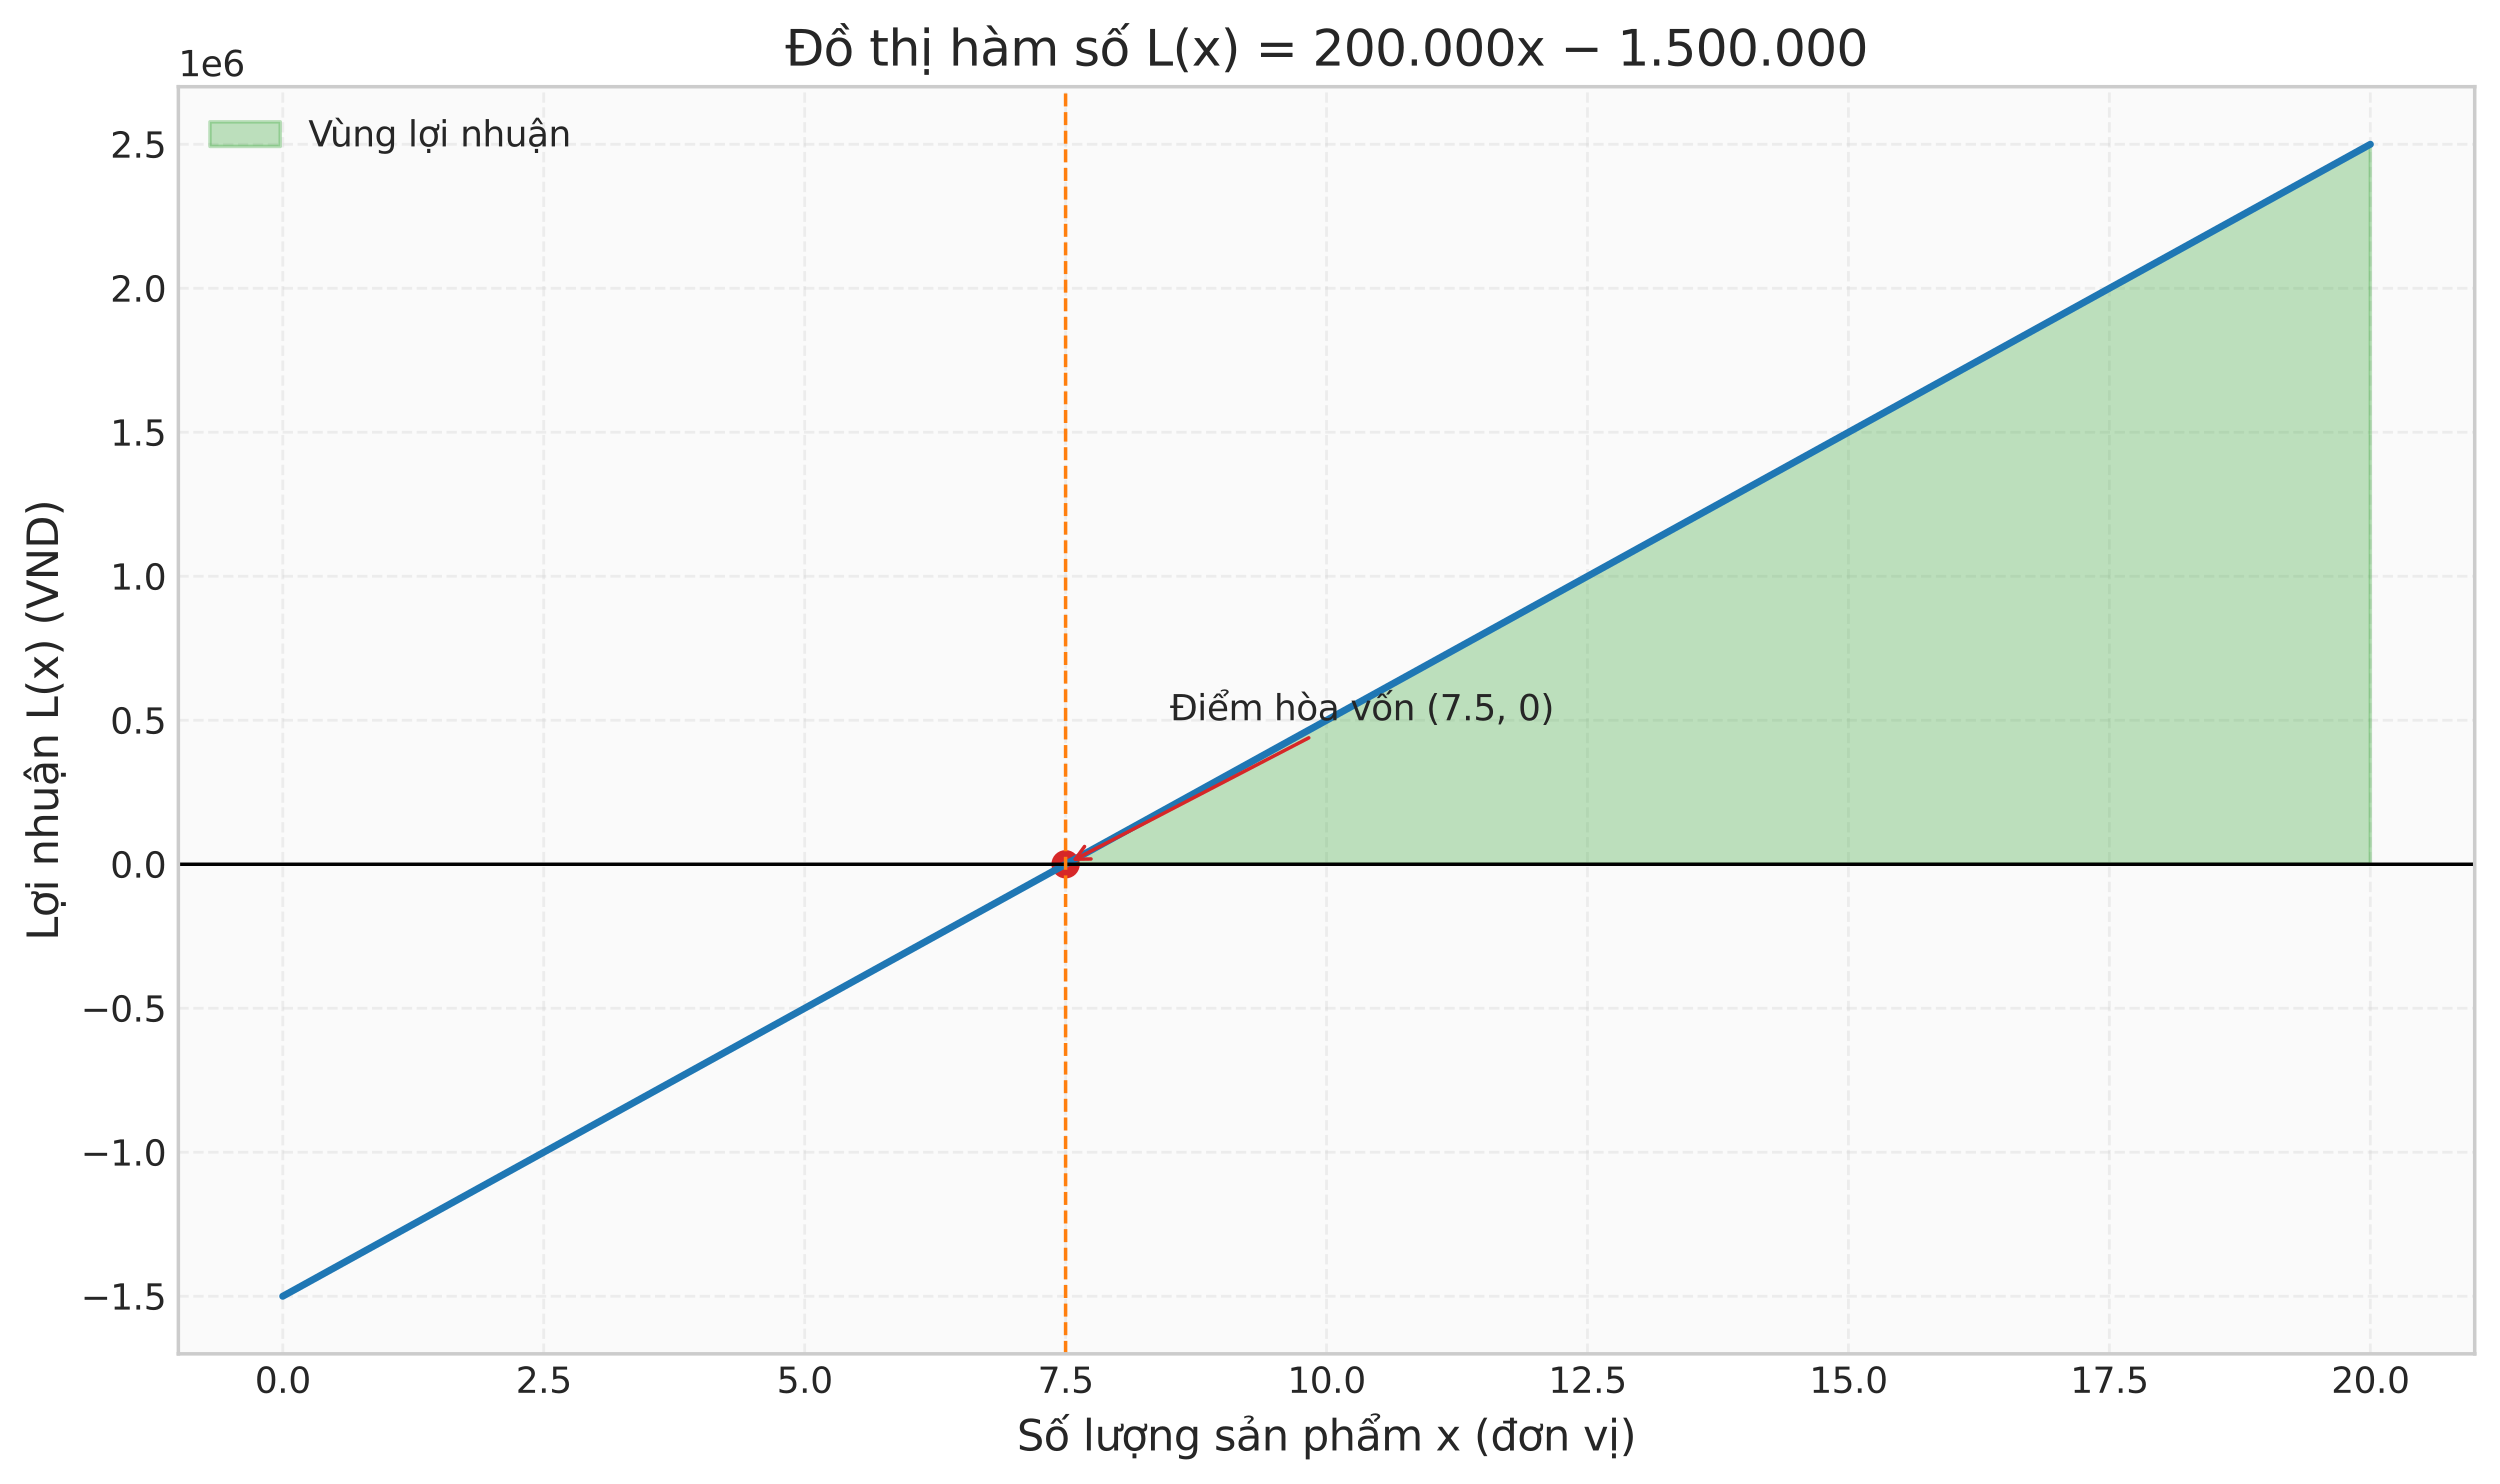 <?xml version="1.0" encoding="utf-8" standalone="no"?>
<!DOCTYPE svg PUBLIC "-//W3C//DTD SVG 1.1//EN"
  "http://www.w3.org/Graphics/SVG/1.1/DTD/svg11.dtd">
<svg xmlns:xlink="http://www.w3.org/1999/xlink" width="711.708pt" height="422.609pt" viewBox="0 0 711.708 422.609" xmlns="http://www.w3.org/2000/svg" version="1.1">
 <defs>
  <style type="text/css">*{stroke-linejoin: round; stroke-linecap: butt}</style>
 </defs>
 <g id="figure_1">
  <g id="patch_1">
   <path d="M 0 422.609 
L 711.708 422.609 
L 711.708 0 
L 0 0 
z
" style="fill: #ffffff"/>
  </g>
  <g id="axes_1">
   <g id="patch_2">
    <path d="M 50.778 385.416 
L 704.508 385.416 
L 704.508 24.684 
L 50.778 24.684 
z
" style="fill: #fafafa"/>
   </g>
   <g id="matplotlib.axis_1">
    <g id="xtick_1">
     <g id="line2d_1">
      <path d="M 80.493 385.416 
L 80.493 24.684 
" clip-path="url(#p00ccc8ee95)" style="fill: none; stroke-dasharray: 2.96,1.28; stroke-dashoffset: 0; stroke: #cccccc; stroke-opacity: 0.3; stroke-width: 0.8"/>
     </g>
     <g id="line2d_2"/>
     <g id="text_1">
      <!-- 0.0 -->
      <g style="fill: #262626" transform="translate(72.542 396.514) scale(0.1 -0.1)">
       <defs>
        <path id="DejaVuSans-30" d="M 2034 4250 
Q 1547 4250 1301 3770 
Q 1056 3291 1056 2328 
Q 1056 1369 1301 889 
Q 1547 409 2034 409 
Q 2525 409 2770 889 
Q 3016 1369 3016 2328 
Q 3016 3291 2770 3770 
Q 2525 4250 2034 4250 
z
M 2034 4750 
Q 2819 4750 3233 4129 
Q 3647 3509 3647 2328 
Q 3647 1150 3233 529 
Q 2819 -91 2034 -91 
Q 1250 -91 836 529 
Q 422 1150 422 2328 
Q 422 3509 836 4129 
Q 1250 4750 2034 4750 
z
" transform="scale(0.016)"/>
        <path id="DejaVuSans-2e" d="M 684 794 
L 1344 794 
L 1344 0 
L 684 0 
L 684 794 
z
" transform="scale(0.016)"/>
       </defs>
       <use xlink:href="#DejaVuSans-30"/>
       <use xlink:href="#DejaVuSans-2e" transform="translate(63.623 0)"/>
       <use xlink:href="#DejaVuSans-30" transform="translate(95.41 0)"/>
      </g>
     </g>
    </g>
    <g id="xtick_2">
     <g id="line2d_3">
      <path d="M 154.781 385.416 
L 154.781 24.684 
" clip-path="url(#p00ccc8ee95)" style="fill: none; stroke-dasharray: 2.96,1.28; stroke-dashoffset: 0; stroke: #cccccc; stroke-opacity: 0.3; stroke-width: 0.8"/>
     </g>
     <g id="line2d_4"/>
     <g id="text_2">
      <!-- 2.5 -->
      <g style="fill: #262626" transform="translate(146.829 396.514) scale(0.1 -0.1)">
       <defs>
        <path id="DejaVuSans-32" d="M 1228 531 
L 3431 531 
L 3431 0 
L 469 0 
L 469 531 
Q 828 903 1448 1529 
Q 2069 2156 2228 2338 
Q 2531 2678 2651 2914 
Q 2772 3150 2772 3378 
Q 2772 3750 2511 3984 
Q 2250 4219 1831 4219 
Q 1534 4219 1204 4116 
Q 875 4013 500 3803 
L 500 4441 
Q 881 4594 1212 4672 
Q 1544 4750 1819 4750 
Q 2544 4750 2975 4387 
Q 3406 4025 3406 3419 
Q 3406 3131 3298 2873 
Q 3191 2616 2906 2266 
Q 2828 2175 2409 1742 
Q 1991 1309 1228 531 
z
" transform="scale(0.016)"/>
        <path id="DejaVuSans-35" d="M 691 4666 
L 3169 4666 
L 3169 4134 
L 1269 4134 
L 1269 2991 
Q 1406 3038 1543 3061 
Q 1681 3084 1819 3084 
Q 2600 3084 3056 2656 
Q 3513 2228 3513 1497 
Q 3513 744 3044 326 
Q 2575 -91 1722 -91 
Q 1428 -91 1123 -41 
Q 819 9 494 109 
L 494 744 
Q 775 591 1075 516 
Q 1375 441 1709 441 
Q 2250 441 2565 725 
Q 2881 1009 2881 1497 
Q 2881 1984 2565 2268 
Q 2250 2553 1709 2553 
Q 1456 2553 1204 2497 
Q 953 2441 691 2322 
L 691 4666 
z
" transform="scale(0.016)"/>
       </defs>
       <use xlink:href="#DejaVuSans-32"/>
       <use xlink:href="#DejaVuSans-2e" transform="translate(63.623 0)"/>
       <use xlink:href="#DejaVuSans-35" transform="translate(95.41 0)"/>
      </g>
     </g>
    </g>
    <g id="xtick_3">
     <g id="line2d_5">
      <path d="M 229.068 385.416 
L 229.068 24.684 
" clip-path="url(#p00ccc8ee95)" style="fill: none; stroke-dasharray: 2.96,1.28; stroke-dashoffset: 0; stroke: #cccccc; stroke-opacity: 0.3; stroke-width: 0.8"/>
     </g>
     <g id="line2d_6"/>
     <g id="text_3">
      <!-- 5.0 -->
      <g style="fill: #262626" transform="translate(221.117 396.514) scale(0.1 -0.1)">
       <use xlink:href="#DejaVuSans-35"/>
       <use xlink:href="#DejaVuSans-2e" transform="translate(63.623 0)"/>
       <use xlink:href="#DejaVuSans-30" transform="translate(95.41 0)"/>
      </g>
     </g>
    </g>
    <g id="xtick_4">
     <g id="line2d_7">
      <path d="M 303.356 385.416 
L 303.356 24.684 
" clip-path="url(#p00ccc8ee95)" style="fill: none; stroke-dasharray: 2.96,1.28; stroke-dashoffset: 0; stroke: #cccccc; stroke-opacity: 0.3; stroke-width: 0.8"/>
     </g>
     <g id="line2d_8"/>
     <g id="text_4">
      <!-- 7.5 -->
      <g style="fill: #262626" transform="translate(295.404 396.514) scale(0.1 -0.1)">
       <defs>
        <path id="DejaVuSans-37" d="M 525 4666 
L 3525 4666 
L 3525 4397 
L 1831 0 
L 1172 0 
L 2766 4134 
L 525 4134 
L 525 4666 
z
" transform="scale(0.016)"/>
       </defs>
       <use xlink:href="#DejaVuSans-37"/>
       <use xlink:href="#DejaVuSans-2e" transform="translate(63.623 0)"/>
       <use xlink:href="#DejaVuSans-35" transform="translate(95.41 0)"/>
      </g>
     </g>
    </g>
    <g id="xtick_5">
     <g id="line2d_9">
      <path d="M 377.643 385.416 
L 377.643 24.684 
" clip-path="url(#p00ccc8ee95)" style="fill: none; stroke-dasharray: 2.96,1.28; stroke-dashoffset: 0; stroke: #cccccc; stroke-opacity: 0.3; stroke-width: 0.8"/>
     </g>
     <g id="line2d_10"/>
     <g id="text_5">
      <!-- 10.0 -->
      <g style="fill: #262626" transform="translate(366.511 396.514) scale(0.1 -0.1)">
       <defs>
        <path id="DejaVuSans-31" d="M 794 531 
L 1825 531 
L 1825 4091 
L 703 3866 
L 703 4441 
L 1819 4666 
L 2450 4666 
L 2450 531 
L 3481 531 
L 3481 0 
L 794 0 
L 794 531 
z
" transform="scale(0.016)"/>
       </defs>
       <use xlink:href="#DejaVuSans-31"/>
       <use xlink:href="#DejaVuSans-30" transform="translate(63.623 0)"/>
       <use xlink:href="#DejaVuSans-2e" transform="translate(127.246 0)"/>
       <use xlink:href="#DejaVuSans-30" transform="translate(159.033 0)"/>
      </g>
     </g>
    </g>
    <g id="xtick_6">
     <g id="line2d_11">
      <path d="M 451.931 385.416 
L 451.931 24.684 
" clip-path="url(#p00ccc8ee95)" style="fill: none; stroke-dasharray: 2.96,1.28; stroke-dashoffset: 0; stroke: #cccccc; stroke-opacity: 0.3; stroke-width: 0.8"/>
     </g>
     <g id="line2d_12"/>
     <g id="text_6">
      <!-- 12.5 -->
      <g style="fill: #262626" transform="translate(440.798 396.514) scale(0.1 -0.1)">
       <use xlink:href="#DejaVuSans-31"/>
       <use xlink:href="#DejaVuSans-32" transform="translate(63.623 0)"/>
       <use xlink:href="#DejaVuSans-2e" transform="translate(127.246 0)"/>
       <use xlink:href="#DejaVuSans-35" transform="translate(159.033 0)"/>
      </g>
     </g>
    </g>
    <g id="xtick_7">
     <g id="line2d_13">
      <path d="M 526.218 385.416 
L 526.218 24.684 
" clip-path="url(#p00ccc8ee95)" style="fill: none; stroke-dasharray: 2.96,1.28; stroke-dashoffset: 0; stroke: #cccccc; stroke-opacity: 0.3; stroke-width: 0.8"/>
     </g>
     <g id="line2d_14"/>
     <g id="text_7">
      <!-- 15.0 -->
      <g style="fill: #262626" transform="translate(515.086 396.514) scale(0.1 -0.1)">
       <use xlink:href="#DejaVuSans-31"/>
       <use xlink:href="#DejaVuSans-35" transform="translate(63.623 0)"/>
       <use xlink:href="#DejaVuSans-2e" transform="translate(127.246 0)"/>
       <use xlink:href="#DejaVuSans-30" transform="translate(159.033 0)"/>
      </g>
     </g>
    </g>
    <g id="xtick_8">
     <g id="line2d_15">
      <path d="M 600.506 385.416 
L 600.506 24.684 
" clip-path="url(#p00ccc8ee95)" style="fill: none; stroke-dasharray: 2.96,1.28; stroke-dashoffset: 0; stroke: #cccccc; stroke-opacity: 0.3; stroke-width: 0.8"/>
     </g>
     <g id="line2d_16"/>
     <g id="text_8">
      <!-- 17.5 -->
      <g style="fill: #262626" transform="translate(589.373 396.514) scale(0.1 -0.1)">
       <use xlink:href="#DejaVuSans-31"/>
       <use xlink:href="#DejaVuSans-37" transform="translate(63.623 0)"/>
       <use xlink:href="#DejaVuSans-2e" transform="translate(127.246 0)"/>
       <use xlink:href="#DejaVuSans-35" transform="translate(159.033 0)"/>
      </g>
     </g>
    </g>
    <g id="xtick_9">
     <g id="line2d_17">
      <path d="M 674.793 385.416 
L 674.793 24.684 
" clip-path="url(#p00ccc8ee95)" style="fill: none; stroke-dasharray: 2.96,1.28; stroke-dashoffset: 0; stroke: #cccccc; stroke-opacity: 0.3; stroke-width: 0.8"/>
     </g>
     <g id="line2d_18"/>
     <g id="text_9">
      <!-- 20.0 -->
      <g style="fill: #262626" transform="translate(663.661 396.514) scale(0.1 -0.1)">
       <use xlink:href="#DejaVuSans-32"/>
       <use xlink:href="#DejaVuSans-30" transform="translate(63.623 0)"/>
       <use xlink:href="#DejaVuSans-2e" transform="translate(127.246 0)"/>
       <use xlink:href="#DejaVuSans-30" transform="translate(159.033 0)"/>
      </g>
     </g>
    </g>
    <g id="text_10">
     <!-- Số lượng sản phẩm x (đơn vị) -->
     <g style="fill: #262626" transform="translate(289.498 412.914) scale(0.12 -0.12)">
      <defs>
       <path id="DejaVuSans-53" d="M 3425 4513 
L 3425 3897 
Q 3066 4069 2747 4153 
Q 2428 4238 2131 4238 
Q 1616 4238 1336 4038 
Q 1056 3838 1056 3469 
Q 1056 3159 1242 3001 
Q 1428 2844 1947 2747 
L 2328 2669 
Q 3034 2534 3370 2195 
Q 3706 1856 3706 1288 
Q 3706 609 3251 259 
Q 2797 -91 1919 -91 
Q 1588 -91 1214 -16 
Q 841 59 441 206 
L 441 856 
Q 825 641 1194 531 
Q 1563 422 1919 422 
Q 2459 422 2753 634 
Q 3047 847 3047 1241 
Q 3047 1584 2836 1778 
Q 2625 1972 2144 2069 
L 1759 2144 
Q 1053 2284 737 2584 
Q 422 2884 422 3419 
Q 422 4038 858 4394 
Q 1294 4750 2059 4750 
Q 2388 4750 2728 4690 
Q 3069 4631 3425 4513 
z
" transform="scale(0.016)"/>
       <path id="DejaVuSans-1ed1" d="M 1658 4775 
L 2246 4775 
L 2905 3944 
L 2471 3944 
L 1952 4500 
L 1433 3944 
L 999 3944 
L 1658 4775 
z
M 3268 5409 
L 3846 5409 
L 3134 4584 
L 2655 4584 
L 3268 5409 
z
M 1959 3097 
Q 1497 3097 1228 2736 
Q 959 2375 959 1747 
Q 959 1119 1226 758 
Q 1494 397 1959 397 
Q 2419 397 2687 759 
Q 2956 1122 2956 1747 
Q 2956 2369 2687 2733 
Q 2419 3097 1959 3097 
z
M 1959 3584 
Q 2709 3584 3137 3096 
Q 3566 2609 3566 1747 
Q 3566 888 3137 398 
Q 2709 -91 1959 -91 
Q 1206 -91 779 398 
Q 353 888 353 1747 
Q 353 2609 779 3096 
Q 1206 3584 1959 3584 
z
" transform="scale(0.016)"/>
       <path id="DejaVuSans-20" transform="scale(0.016)"/>
       <path id="DejaVuSans-6c" d="M 603 4863 
L 1178 4863 
L 1178 0 
L 603 0 
L 603 4863 
z
" transform="scale(0.016)"/>
       <path id="DejaVuSans-1b0" d="M 3094 3136 
L 3094 3508 
Q 3285 3367 3422 3300 
Q 3560 3233 3657 3233 
Q 3800 3233 3872 3319 
Q 3944 3405 3944 3573 
Q 3944 3673 3920 3770 
Q 3897 3867 3850 3964 
L 4266 3964 
Q 4297 3845 4312 3739 
Q 4328 3633 4328 3539 
Q 4328 3158 4192 2978 
Q 4057 2798 3766 2798 
Q 3616 2798 3452 2881 
Q 3288 2964 3094 3136 
z
M 552 1381 
L 552 3500 
L 1127 3500 
L 1127 1403 
Q 1127 906 1320 657 
Q 1514 409 1902 409 
Q 2367 409 2637 706 
Q 2908 1003 2908 1516 
L 2908 3500 
L 3483 3500 
L 3483 0 
L 2908 0 
L 2908 538 
Q 2699 219 2422 64 
Q 2146 -91 1780 -91 
Q 1177 -91 864 284 
Q 552 659 552 1381 
z
M 1999 3584 
L 1999 3584 
z
" transform="scale(0.016)"/>
       <path id="DejaVuSans-1ee3" d="M 2622 3136 
L 2622 3508 
Q 2813 3367 2950 3300 
Q 3088 3233 3185 3233 
Q 3328 3233 3400 3319 
Q 3472 3405 3472 3573 
Q 3472 3673 3448 3770 
Q 3425 3867 3378 3964 
L 3794 3964 
Q 3825 3845 3840 3739 
Q 3856 3633 3856 3539 
Q 3856 3158 3720 2978 
Q 3585 2798 3294 2798 
Q 3144 2798 2980 2881 
Q 2816 2964 2622 3136 
z
M 1975 3097 
Q 1513 3097 1244 2736 
Q 975 2375 975 1747 
Q 975 1119 1242 758 
Q 1510 397 1975 397 
Q 2435 397 2703 759 
Q 2972 1122 2972 1747 
Q 2972 2369 2703 2733 
Q 2435 3097 1975 3097 
z
M 1975 3584 
Q 2725 3584 3153 3096 
Q 3582 2609 3582 1747 
Q 3582 888 3153 398 
Q 2725 -91 1975 -91 
Q 1222 -91 795 398 
Q 369 888 369 1747 
Q 369 2609 795 3096 
Q 1222 3584 1975 3584 
z
M 1666 -441 
L 2241 -441 
L 2241 -1172 
L 1666 -1172 
L 1666 -441 
z
" transform="scale(0.016)"/>
       <path id="DejaVuSans-6e" d="M 3513 2113 
L 3513 0 
L 2938 0 
L 2938 2094 
Q 2938 2591 2744 2837 
Q 2550 3084 2163 3084 
Q 1697 3084 1428 2787 
Q 1159 2491 1159 1978 
L 1159 0 
L 581 0 
L 581 3500 
L 1159 3500 
L 1159 2956 
Q 1366 3272 1645 3428 
Q 1925 3584 2291 3584 
Q 2894 3584 3203 3211 
Q 3513 2838 3513 2113 
z
" transform="scale(0.016)"/>
       <path id="DejaVuSans-67" d="M 2906 1791 
Q 2906 2416 2648 2759 
Q 2391 3103 1925 3103 
Q 1463 3103 1205 2759 
Q 947 2416 947 1791 
Q 947 1169 1205 825 
Q 1463 481 1925 481 
Q 2391 481 2648 825 
Q 2906 1169 2906 1791 
z
M 3481 434 
Q 3481 -459 3084 -895 
Q 2688 -1331 1869 -1331 
Q 1566 -1331 1297 -1286 
Q 1028 -1241 775 -1147 
L 775 -588 
Q 1028 -725 1275 -790 
Q 1522 -856 1778 -856 
Q 2344 -856 2625 -561 
Q 2906 -266 2906 331 
L 2906 616 
Q 2728 306 2450 153 
Q 2172 0 1784 0 
Q 1141 0 747 490 
Q 353 981 353 1791 
Q 353 2603 747 3093 
Q 1141 3584 1784 3584 
Q 2172 3584 2450 3431 
Q 2728 3278 2906 2969 
L 2906 3500 
L 3481 3500 
L 3481 434 
z
" transform="scale(0.016)"/>
       <path id="DejaVuSans-73" d="M 2834 3397 
L 2834 2853 
Q 2591 2978 2328 3040 
Q 2066 3103 1784 3103 
Q 1356 3103 1142 2972 
Q 928 2841 928 2578 
Q 928 2378 1081 2264 
Q 1234 2150 1697 2047 
L 1894 2003 
Q 2506 1872 2764 1633 
Q 3022 1394 3022 966 
Q 3022 478 2636 193 
Q 2250 -91 1575 -91 
Q 1294 -91 989 -36 
Q 684 19 347 128 
L 347 722 
Q 666 556 975 473 
Q 1284 391 1588 391 
Q 1994 391 2212 530 
Q 2431 669 2431 922 
Q 2431 1156 2273 1281 
Q 2116 1406 1581 1522 
L 1381 1569 
Q 847 1681 609 1914 
Q 372 2147 372 2553 
Q 372 3047 722 3315 
Q 1072 3584 1716 3584 
Q 2034 3584 2315 3537 
Q 2597 3491 2834 3397 
z
" transform="scale(0.016)"/>
       <path id="DejaVuSans-1ea3" d="M 2194 1759 
Q 1497 1759 1228 1600 
Q 959 1441 959 1056 
Q 959 750 1161 570 
Q 1363 391 1709 391 
Q 2188 391 2477 730 
Q 2766 1069 2766 1631 
L 2766 1759 
L 2194 1759 
z
M 3341 1997 
L 3341 0 
L 2766 0 
L 2766 531 
Q 2569 213 2275 61 
Q 1981 -91 1556 -91 
Q 1019 -91 701 211 
Q 384 513 384 1019 
Q 384 1609 779 1909 
Q 1175 2209 1959 2209 
L 2766 2209 
L 2766 2266 
Q 2766 2663 2505 2880 
Q 2244 3097 1772 3097 
Q 1472 3097 1187 3025 
Q 903 2953 641 2809 
L 641 3341 
Q 956 3463 1253 3523 
Q 1550 3584 1831 3584 
Q 2591 3584 2966 3190 
Q 3341 2797 3341 1997 
z
M 1236 5025 
Q 1586 5184 1914 5184 
Q 2239 5184 2437 5051 
Q 2636 4919 2636 4709 
Q 2636 4519 2361 4316 
L 2223 4216 
Q 2114 4134 2102 4106 
Q 2080 4056 2080 3956 
L 1708 3956 
L 1708 3994 
Q 1708 4119 1755 4203 
Q 1802 4288 1961 4403 
L 2102 4509 
Q 2245 4616 2245 4741 
Q 2245 4806 2148 4862 
Q 2052 4919 1830 4919 
Q 1548 4919 1236 4756 
L 1236 5025 
z
" transform="scale(0.016)"/>
       <path id="DejaVuSans-70" d="M 1159 525 
L 1159 -1331 
L 581 -1331 
L 581 3500 
L 1159 3500 
L 1159 2969 
Q 1341 3281 1617 3432 
Q 1894 3584 2278 3584 
Q 2916 3584 3314 3078 
Q 3713 2572 3713 1747 
Q 3713 922 3314 415 
Q 2916 -91 2278 -91 
Q 1894 -91 1617 61 
Q 1341 213 1159 525 
z
M 3116 1747 
Q 3116 2381 2855 2742 
Q 2594 3103 2138 3103 
Q 1681 3103 1420 2742 
Q 1159 2381 1159 1747 
Q 1159 1113 1420 752 
Q 1681 391 2138 391 
Q 2594 391 2855 752 
Q 3116 1113 3116 1747 
z
" transform="scale(0.016)"/>
       <path id="DejaVuSans-68" d="M 3513 2113 
L 3513 0 
L 2938 0 
L 2938 2094 
Q 2938 2591 2744 2837 
Q 2550 3084 2163 3084 
Q 1697 3084 1428 2787 
Q 1159 2491 1159 1978 
L 1159 0 
L 581 0 
L 581 4863 
L 1159 4863 
L 1159 2956 
Q 1366 3272 1645 3428 
Q 1925 3584 2291 3584 
Q 2894 3584 3203 3211 
Q 3513 2838 3513 2113 
z
" transform="scale(0.016)"/>
       <path id="DejaVuSans-1ea9" d="M 2292 5345 
Q 2642 5504 2970 5504 
Q 3295 5504 3493 5371 
Q 3692 5239 3692 5029 
Q 3692 4839 3417 4636 
L 3279 4536 
Q 3170 4454 3158 4426 
Q 3136 4376 3136 4276 
L 2764 4276 
L 2764 4314 
Q 2764 4439 2811 4523 
Q 2858 4608 3017 4723 
L 3158 4829 
Q 3301 4936 3301 5061 
Q 3301 5126 3204 5182 
Q 3108 5239 2886 5239 
Q 2604 5239 2292 5076 
L 2292 5345 
z
M 1562 4775 
L 2150 4775 
L 2809 3944 
L 2375 3944 
L 1856 4500 
L 1337 3944 
L 903 3944 
L 1562 4775 
z
M 2194 1759 
Q 1497 1759 1228 1600 
Q 959 1441 959 1056 
Q 959 750 1161 570 
Q 1363 391 1709 391 
Q 2188 391 2477 730 
Q 2766 1069 2766 1631 
L 2766 1759 
L 2194 1759 
z
M 3341 1997 
L 3341 0 
L 2766 0 
L 2766 531 
Q 2569 213 2275 61 
Q 1981 -91 1556 -91 
Q 1019 -91 701 211 
Q 384 513 384 1019 
Q 384 1609 779 1909 
Q 1175 2209 1959 2209 
L 2766 2209 
L 2766 2266 
Q 2766 2663 2505 2880 
Q 2244 3097 1772 3097 
Q 1472 3097 1187 3025 
Q 903 2953 641 2809 
L 641 3341 
Q 956 3463 1253 3523 
Q 1550 3584 1831 3584 
Q 2591 3584 2966 3190 
Q 3341 2797 3341 1997 
z
" transform="scale(0.016)"/>
       <path id="DejaVuSans-6d" d="M 3328 2828 
Q 3544 3216 3844 3400 
Q 4144 3584 4550 3584 
Q 5097 3584 5394 3201 
Q 5691 2819 5691 2113 
L 5691 0 
L 5113 0 
L 5113 2094 
Q 5113 2597 4934 2840 
Q 4756 3084 4391 3084 
Q 3944 3084 3684 2787 
Q 3425 2491 3425 1978 
L 3425 0 
L 2847 0 
L 2847 2094 
Q 2847 2600 2669 2842 
Q 2491 3084 2119 3084 
Q 1678 3084 1418 2786 
Q 1159 2488 1159 1978 
L 1159 0 
L 581 0 
L 581 3500 
L 1159 3500 
L 1159 2956 
Q 1356 3278 1631 3431 
Q 1906 3584 2284 3584 
Q 2666 3584 2933 3390 
Q 3200 3197 3328 2828 
z
" transform="scale(0.016)"/>
       <path id="DejaVuSans-78" d="M 3513 3500 
L 2247 1797 
L 3578 0 
L 2900 0 
L 1881 1375 
L 863 0 
L 184 0 
L 1544 1831 
L 300 3500 
L 978 3500 
L 1906 2253 
L 2834 3500 
L 3513 3500 
z
" transform="scale(0.016)"/>
       <path id="DejaVuSans-28" d="M 1984 4856 
Q 1566 4138 1362 3434 
Q 1159 2731 1159 2009 
Q 1159 1288 1364 580 
Q 1569 -128 1984 -844 
L 1484 -844 
Q 1016 -109 783 600 
Q 550 1309 550 2009 
Q 550 2706 781 3412 
Q 1013 4119 1484 4856 
L 1984 4856 
z
" transform="scale(0.016)"/>
       <path id="DejaVuSans-111" d="M 2906 2969 
L 2906 4013 
L 1888 4013 
L 1888 4403 
L 2906 4403 
L 2906 4863 
L 3481 4863 
L 3481 4403 
L 3963 4403 
L 3963 4013 
L 3481 4013 
L 3481 0 
L 2906 0 
L 2906 525 
Q 2725 213 2448 61 
Q 2172 -91 1784 -91 
Q 1150 -91 751 415 
Q 353 922 353 1747 
Q 353 2572 751 3078 
Q 1150 3584 1784 3584 
Q 2172 3584 2448 3432 
Q 2725 3281 2906 2969 
z
M 947 1747 
Q 947 1113 1208 752 
Q 1469 391 1925 391 
Q 2381 391 2643 752 
Q 2906 1113 2906 1747 
Q 2906 2381 2643 2742 
Q 2381 3103 1925 3103 
Q 1469 3103 1208 2742 
Q 947 2381 947 1747 
z
" transform="scale(0.016)"/>
       <path id="DejaVuSans-1a1" d="M 2622 3136 
L 2622 3508 
Q 2813 3367 2950 3300 
Q 3088 3233 3185 3233 
Q 3328 3233 3400 3319 
Q 3472 3405 3472 3573 
Q 3472 3673 3448 3770 
Q 3425 3867 3378 3964 
L 3794 3964 
Q 3825 3845 3840 3739 
Q 3856 3633 3856 3539 
Q 3856 3158 3720 2978 
Q 3585 2798 3294 2798 
Q 3144 2798 2980 2881 
Q 2816 2964 2622 3136 
z
M 1975 3097 
Q 1513 3097 1244 2736 
Q 975 2375 975 1747 
Q 975 1119 1242 758 
Q 1510 397 1975 397 
Q 2435 397 2703 759 
Q 2972 1122 2972 1747 
Q 2972 2369 2703 2733 
Q 2435 3097 1975 3097 
z
M 1975 3584 
Q 2725 3584 3153 3096 
Q 3582 2609 3582 1747 
Q 3582 888 3153 398 
Q 2725 -91 1975 -91 
Q 1222 -91 795 398 
Q 369 888 369 1747 
Q 369 2609 795 3096 
Q 1222 3584 1975 3584 
z
" transform="scale(0.016)"/>
       <path id="DejaVuSans-76" d="M 191 3500 
L 800 3500 
L 1894 563 
L 2988 3500 
L 3597 3500 
L 2284 0 
L 1503 0 
L 191 3500 
z
" transform="scale(0.016)"/>
       <path id="DejaVuSans-1ecb" d="M 603 3500 
L 1178 3500 
L 1178 0 
L 603 0 
L 603 3500 
z
M 603 4863 
L 1178 4863 
L 1178 4134 
L 603 4134 
L 603 4863 
z
M 594 -441 
L 1169 -441 
L 1169 -1172 
L 594 -1172 
L 594 -441 
z
" transform="scale(0.016)"/>
       <path id="DejaVuSans-29" d="M 513 4856 
L 1013 4856 
Q 1481 4119 1714 3412 
Q 1947 2706 1947 2009 
Q 1947 1309 1714 600 
Q 1481 -109 1013 -844 
L 513 -844 
Q 928 -128 1133 580 
Q 1338 1288 1338 2009 
Q 1338 2731 1133 3434 
Q 928 4138 513 4856 
z
" transform="scale(0.016)"/>
      </defs>
      <use xlink:href="#DejaVuSans-53"/>
      <use xlink:href="#DejaVuSans-1ed1" transform="translate(63.477 0)"/>
      <use xlink:href="#DejaVuSans-20" transform="translate(124.658 0)"/>
      <use xlink:href="#DejaVuSans-6c" transform="translate(156.445 0)"/>
      <use xlink:href="#DejaVuSans-1b0" transform="translate(184.229 0)"/>
      <use xlink:href="#DejaVuSans-1ee3" transform="translate(247.607 0)"/>
      <use xlink:href="#DejaVuSans-6e" transform="translate(308.789 0)"/>
      <use xlink:href="#DejaVuSans-67" transform="translate(372.168 0)"/>
      <use xlink:href="#DejaVuSans-20" transform="translate(435.645 0)"/>
      <use xlink:href="#DejaVuSans-73" transform="translate(467.432 0)"/>
      <use xlink:href="#DejaVuSans-1ea3" transform="translate(519.531 0)"/>
      <use xlink:href="#DejaVuSans-6e" transform="translate(580.811 0)"/>
      <use xlink:href="#DejaVuSans-20" transform="translate(644.189 0)"/>
      <use xlink:href="#DejaVuSans-70" transform="translate(675.977 0)"/>
      <use xlink:href="#DejaVuSans-68" transform="translate(739.453 0)"/>
      <use xlink:href="#DejaVuSans-1ea9" transform="translate(802.832 0)"/>
      <use xlink:href="#DejaVuSans-6d" transform="translate(864.111 0)"/>
      <use xlink:href="#DejaVuSans-20" transform="translate(961.523 0)"/>
      <use xlink:href="#DejaVuSans-78" transform="translate(993.311 0)"/>
      <use xlink:href="#DejaVuSans-20" transform="translate(1052.49 0)"/>
      <use xlink:href="#DejaVuSans-28" transform="translate(1084.277 0)"/>
      <use xlink:href="#DejaVuSans-111" transform="translate(1123.291 0)"/>
      <use xlink:href="#DejaVuSans-1a1" transform="translate(1186.768 0)"/>
      <use xlink:href="#DejaVuSans-6e" transform="translate(1247.949 0)"/>
      <use xlink:href="#DejaVuSans-20" transform="translate(1311.328 0)"/>
      <use xlink:href="#DejaVuSans-76" transform="translate(1343.115 0)"/>
      <use xlink:href="#DejaVuSans-1ecb" transform="translate(1402.295 0)"/>
      <use xlink:href="#DejaVuSans-29" transform="translate(1430.078 0)"/>
     </g>
    </g>
   </g>
   <g id="matplotlib.axis_2">
    <g id="ytick_1">
     <g id="line2d_19">
      <path d="M 50.778 369.019 
L 704.508 369.019 
" clip-path="url(#p00ccc8ee95)" style="fill: none; stroke-dasharray: 2.96,1.28; stroke-dashoffset: 0; stroke: #cccccc; stroke-opacity: 0.3; stroke-width: 0.8"/>
     </g>
     <g id="line2d_20"/>
     <g id="text_11">
      <!-- −1.5 -->
      <g style="fill: #262626" transform="translate(22.996 372.818) scale(0.1 -0.1)">
       <defs>
        <path id="DejaVuSans-2212" d="M 678 2272 
L 4684 2272 
L 4684 1741 
L 678 1741 
L 678 2272 
z
" transform="scale(0.016)"/>
       </defs>
       <use xlink:href="#DejaVuSans-2212"/>
       <use xlink:href="#DejaVuSans-31" transform="translate(83.789 0)"/>
       <use xlink:href="#DejaVuSans-2e" transform="translate(147.412 0)"/>
       <use xlink:href="#DejaVuSans-35" transform="translate(179.199 0)"/>
      </g>
     </g>
    </g>
    <g id="ytick_2">
     <g id="line2d_21">
      <path d="M 50.778 328.027 
L 704.508 328.027 
" clip-path="url(#p00ccc8ee95)" style="fill: none; stroke-dasharray: 2.96,1.28; stroke-dashoffset: 0; stroke: #cccccc; stroke-opacity: 0.3; stroke-width: 0.8"/>
     </g>
     <g id="line2d_22"/>
     <g id="text_12">
      <!-- −1.0 -->
      <g style="fill: #262626" transform="translate(22.996 331.826) scale(0.1 -0.1)">
       <use xlink:href="#DejaVuSans-2212"/>
       <use xlink:href="#DejaVuSans-31" transform="translate(83.789 0)"/>
       <use xlink:href="#DejaVuSans-2e" transform="translate(147.412 0)"/>
       <use xlink:href="#DejaVuSans-30" transform="translate(179.199 0)"/>
      </g>
     </g>
    </g>
    <g id="ytick_3">
     <g id="line2d_23">
      <path d="M 50.778 287.034 
L 704.508 287.034 
" clip-path="url(#p00ccc8ee95)" style="fill: none; stroke-dasharray: 2.96,1.28; stroke-dashoffset: 0; stroke: #cccccc; stroke-opacity: 0.3; stroke-width: 0.8"/>
     </g>
     <g id="line2d_24"/>
     <g id="text_13">
      <!-- −0.5 -->
      <g style="fill: #262626" transform="translate(22.996 290.834) scale(0.1 -0.1)">
       <use xlink:href="#DejaVuSans-2212"/>
       <use xlink:href="#DejaVuSans-30" transform="translate(83.789 0)"/>
       <use xlink:href="#DejaVuSans-2e" transform="translate(147.412 0)"/>
       <use xlink:href="#DejaVuSans-35" transform="translate(179.199 0)"/>
      </g>
     </g>
    </g>
    <g id="ytick_4">
     <g id="line2d_25">
      <path d="M 50.778 246.042 
L 704.508 246.042 
" clip-path="url(#p00ccc8ee95)" style="fill: none; stroke-dasharray: 2.96,1.28; stroke-dashoffset: 0; stroke: #cccccc; stroke-opacity: 0.3; stroke-width: 0.8"/>
     </g>
     <g id="line2d_26"/>
     <g id="text_14">
      <!-- 0.0 -->
      <g style="fill: #262626" transform="translate(31.375 249.841) scale(0.1 -0.1)">
       <use xlink:href="#DejaVuSans-30"/>
       <use xlink:href="#DejaVuSans-2e" transform="translate(63.623 0)"/>
       <use xlink:href="#DejaVuSans-30" transform="translate(95.41 0)"/>
      </g>
     </g>
    </g>
    <g id="ytick_5">
     <g id="line2d_27">
      <path d="M 50.778 205.05 
L 704.508 205.05 
" clip-path="url(#p00ccc8ee95)" style="fill: none; stroke-dasharray: 2.96,1.28; stroke-dashoffset: 0; stroke: #cccccc; stroke-opacity: 0.3; stroke-width: 0.8"/>
     </g>
     <g id="line2d_28"/>
     <g id="text_15">
      <!-- 0.5 -->
      <g style="fill: #262626" transform="translate(31.375 208.849) scale(0.1 -0.1)">
       <use xlink:href="#DejaVuSans-30"/>
       <use xlink:href="#DejaVuSans-2e" transform="translate(63.623 0)"/>
       <use xlink:href="#DejaVuSans-35" transform="translate(95.41 0)"/>
      </g>
     </g>
    </g>
    <g id="ytick_6">
     <g id="line2d_29">
      <path d="M 50.778 164.058 
L 704.508 164.058 
" clip-path="url(#p00ccc8ee95)" style="fill: none; stroke-dasharray: 2.96,1.28; stroke-dashoffset: 0; stroke: #cccccc; stroke-opacity: 0.3; stroke-width: 0.8"/>
     </g>
     <g id="line2d_30"/>
     <g id="text_16">
      <!-- 1.0 -->
      <g style="fill: #262626" transform="translate(31.375 167.857) scale(0.1 -0.1)">
       <use xlink:href="#DejaVuSans-31"/>
       <use xlink:href="#DejaVuSans-2e" transform="translate(63.623 0)"/>
       <use xlink:href="#DejaVuSans-30" transform="translate(95.41 0)"/>
      </g>
     </g>
    </g>
    <g id="ytick_7">
     <g id="line2d_31">
      <path d="M 50.778 123.066 
L 704.508 123.066 
" clip-path="url(#p00ccc8ee95)" style="fill: none; stroke-dasharray: 2.96,1.28; stroke-dashoffset: 0; stroke: #cccccc; stroke-opacity: 0.3; stroke-width: 0.8"/>
     </g>
     <g id="line2d_32"/>
     <g id="text_17">
      <!-- 1.5 -->
      <g style="fill: #262626" transform="translate(31.375 126.865) scale(0.1 -0.1)">
       <use xlink:href="#DejaVuSans-31"/>
       <use xlink:href="#DejaVuSans-2e" transform="translate(63.623 0)"/>
       <use xlink:href="#DejaVuSans-35" transform="translate(95.41 0)"/>
      </g>
     </g>
    </g>
    <g id="ytick_8">
     <g id="line2d_33">
      <path d="M 50.778 82.073 
L 704.508 82.073 
" clip-path="url(#p00ccc8ee95)" style="fill: none; stroke-dasharray: 2.96,1.28; stroke-dashoffset: 0; stroke: #cccccc; stroke-opacity: 0.3; stroke-width: 0.8"/>
     </g>
     <g id="line2d_34"/>
     <g id="text_18">
      <!-- 2.0 -->
      <g style="fill: #262626" transform="translate(31.375 85.873) scale(0.1 -0.1)">
       <use xlink:href="#DejaVuSans-32"/>
       <use xlink:href="#DejaVuSans-2e" transform="translate(63.623 0)"/>
       <use xlink:href="#DejaVuSans-30" transform="translate(95.41 0)"/>
      </g>
     </g>
    </g>
    <g id="ytick_9">
     <g id="line2d_35">
      <path d="M 50.778 41.081 
L 704.508 41.081 
" clip-path="url(#p00ccc8ee95)" style="fill: none; stroke-dasharray: 2.96,1.28; stroke-dashoffset: 0; stroke: #cccccc; stroke-opacity: 0.3; stroke-width: 0.8"/>
     </g>
     <g id="line2d_36"/>
     <g id="text_19">
      <!-- 2.5 -->
      <g style="fill: #262626" transform="translate(31.375 44.88) scale(0.1 -0.1)">
       <use xlink:href="#DejaVuSans-32"/>
       <use xlink:href="#DejaVuSans-2e" transform="translate(63.623 0)"/>
       <use xlink:href="#DejaVuSans-35" transform="translate(95.41 0)"/>
      </g>
     </g>
    </g>
    <g id="text_20">
     <!-- Lợi nhuận L(x) (VND) -->
     <g style="fill: #262626" transform="translate(16.5 267.81) rotate(-90) scale(0.12 -0.12)">
      <defs>
       <path id="DejaVuSans-4c" d="M 628 4666 
L 1259 4666 
L 1259 531 
L 3531 531 
L 3531 0 
L 628 0 
L 628 4666 
z
" transform="scale(0.016)"/>
       <path id="DejaVuSans-69" d="M 603 3500 
L 1178 3500 
L 1178 0 
L 603 0 
L 603 3500 
z
M 603 4863 
L 1178 4863 
L 1178 4134 
L 603 4134 
L 603 4863 
z
" transform="scale(0.016)"/>
       <path id="DejaVuSans-75" d="M 544 1381 
L 544 3500 
L 1119 3500 
L 1119 1403 
Q 1119 906 1312 657 
Q 1506 409 1894 409 
Q 2359 409 2629 706 
Q 2900 1003 2900 1516 
L 2900 3500 
L 3475 3500 
L 3475 0 
L 2900 0 
L 2900 538 
Q 2691 219 2414 64 
Q 2138 -91 1772 -91 
Q 1169 -91 856 284 
Q 544 659 544 1381 
z
M 1991 3584 
L 1991 3584 
z
" transform="scale(0.016)"/>
       <path id="DejaVuSans-1ead" d="M 2194 1759 
Q 1497 1759 1228 1600 
Q 959 1441 959 1056 
Q 959 750 1161 570 
Q 1363 391 1709 391 
Q 2188 391 2477 730 
Q 2766 1069 2766 1631 
L 2766 1759 
L 2194 1759 
z
M 3341 1997 
L 3341 0 
L 2766 0 
L 2766 531 
Q 2569 213 2275 61 
Q 1981 -91 1556 -91 
Q 1019 -91 701 211 
Q 384 513 384 1019 
Q 384 1609 779 1909 
Q 1175 2209 1959 2209 
L 2766 2209 
L 2766 2266 
Q 2766 2663 2505 2880 
Q 2244 3097 1772 3097 
Q 1472 3097 1187 3025 
Q 903 2953 641 2809 
L 641 3341 
Q 956 3463 1253 3523 
Q 1550 3584 1831 3584 
Q 2591 3584 2966 3190 
Q 3341 2797 3341 1997 
z
M 1625 5119 
L 2087 5119 
L 2853 3944 
L 2419 3944 
L 1856 4709 
L 1294 3944 
L 859 3944 
L 1625 5119 
z
M 1410 -441 
L 1985 -441 
L 1985 -1172 
L 1410 -1172 
L 1410 -441 
z
" transform="scale(0.016)"/>
       <path id="DejaVuSans-56" d="M 1831 0 
L 50 4666 
L 709 4666 
L 2188 738 
L 3669 4666 
L 4325 4666 
L 2547 0 
L 1831 0 
z
" transform="scale(0.016)"/>
       <path id="DejaVuSans-4e" d="M 628 4666 
L 1478 4666 
L 3547 763 
L 3547 4666 
L 4159 4666 
L 4159 0 
L 3309 0 
L 1241 3903 
L 1241 0 
L 628 0 
L 628 4666 
z
" transform="scale(0.016)"/>
       <path id="DejaVuSans-44" d="M 1259 4147 
L 1259 519 
L 2022 519 
Q 2988 519 3436 956 
Q 3884 1394 3884 2338 
Q 3884 3275 3436 3711 
Q 2988 4147 2022 4147 
L 1259 4147 
z
M 628 4666 
L 1925 4666 
Q 3281 4666 3915 4102 
Q 4550 3538 4550 2338 
Q 4550 1131 3912 565 
Q 3275 0 1925 0 
L 628 0 
L 628 4666 
z
" transform="scale(0.016)"/>
      </defs>
      <use xlink:href="#DejaVuSans-4c"/>
      <use xlink:href="#DejaVuSans-1ee3" transform="translate(55.713 0)"/>
      <use xlink:href="#DejaVuSans-69" transform="translate(116.895 0)"/>
      <use xlink:href="#DejaVuSans-20" transform="translate(144.678 0)"/>
      <use xlink:href="#DejaVuSans-6e" transform="translate(176.465 0)"/>
      <use xlink:href="#DejaVuSans-68" transform="translate(239.844 0)"/>
      <use xlink:href="#DejaVuSans-75" transform="translate(303.223 0)"/>
      <use xlink:href="#DejaVuSans-1ead" transform="translate(366.602 0)"/>
      <use xlink:href="#DejaVuSans-6e" transform="translate(427.881 0)"/>
      <use xlink:href="#DejaVuSans-20" transform="translate(491.26 0)"/>
      <use xlink:href="#DejaVuSans-4c" transform="translate(523.047 0)"/>
      <use xlink:href="#DejaVuSans-28" transform="translate(578.76 0)"/>
      <use xlink:href="#DejaVuSans-78" transform="translate(617.773 0)"/>
      <use xlink:href="#DejaVuSans-29" transform="translate(676.953 0)"/>
      <use xlink:href="#DejaVuSans-20" transform="translate(715.967 0)"/>
      <use xlink:href="#DejaVuSans-28" transform="translate(747.754 0)"/>
      <use xlink:href="#DejaVuSans-56" transform="translate(786.768 0)"/>
      <use xlink:href="#DejaVuSans-4e" transform="translate(855.176 0)"/>
      <use xlink:href="#DejaVuSans-44" transform="translate(929.98 0)"/>
      <use xlink:href="#DejaVuSans-29" transform="translate(1006.982 0)"/>
     </g>
    </g>
    <g id="text_21">
     <!-- 1e6 -->
     <g style="fill: #262626" transform="translate(50.778 21.684) scale(0.1 -0.1)">
      <defs>
       <path id="DejaVuSans-65" d="M 3597 1894 
L 3597 1613 
L 953 1613 
Q 991 1019 1311 708 
Q 1631 397 2203 397 
Q 2534 397 2845 478 
Q 3156 559 3463 722 
L 3463 178 
Q 3153 47 2828 -22 
Q 2503 -91 2169 -91 
Q 1331 -91 842 396 
Q 353 884 353 1716 
Q 353 2575 817 3079 
Q 1281 3584 2069 3584 
Q 2775 3584 3186 3129 
Q 3597 2675 3597 1894 
z
M 3022 2063 
Q 3016 2534 2758 2815 
Q 2500 3097 2075 3097 
Q 1594 3097 1305 2825 
Q 1016 2553 972 2059 
L 3022 2063 
z
" transform="scale(0.016)"/>
       <path id="DejaVuSans-36" d="M 2113 2584 
Q 1688 2584 1439 2293 
Q 1191 2003 1191 1497 
Q 1191 994 1439 701 
Q 1688 409 2113 409 
Q 2538 409 2786 701 
Q 3034 994 3034 1497 
Q 3034 2003 2786 2293 
Q 2538 2584 2113 2584 
z
M 3366 4563 
L 3366 3988 
Q 3128 4100 2886 4159 
Q 2644 4219 2406 4219 
Q 1781 4219 1451 3797 
Q 1122 3375 1075 2522 
Q 1259 2794 1537 2939 
Q 1816 3084 2150 3084 
Q 2853 3084 3261 2657 
Q 3669 2231 3669 1497 
Q 3669 778 3244 343 
Q 2819 -91 2113 -91 
Q 1303 -91 875 529 
Q 447 1150 447 2328 
Q 447 3434 972 4092 
Q 1497 4750 2381 4750 
Q 2619 4750 2861 4703 
Q 3103 4656 3366 4563 
z
" transform="scale(0.016)"/>
      </defs>
      <use xlink:href="#DejaVuSans-31"/>
      <use xlink:href="#DejaVuSans-65" transform="translate(63.623 0)"/>
      <use xlink:href="#DejaVuSans-36" transform="translate(125.146 0)"/>
     </g>
    </g>
   </g>
   <g id="PathCollection_1">
    <defs>
     <path id="m3069166b68" d="M 0 3.536 
C 0.938 3.536 1.837 3.163 2.5 2.5 
C 3.163 1.837 3.536 0.938 3.536 0 
C 3.536 -0.938 3.163 -1.837 2.5 -2.5 
C 1.837 -3.163 0.938 -3.536 0 -3.536 
C -0.938 -3.536 -1.837 -3.163 -2.5 -2.5 
C -3.163 -1.837 -3.536 -0.938 -3.536 0 
C -3.536 0.938 -3.163 1.837 -2.5 2.5 
C -1.837 3.163 -0.938 3.536 0 3.536 
z
" style="stroke: #d62728"/>
    </defs>
    <g clip-path="url(#p00ccc8ee95)">
     <use xlink:href="#m3069166b68" x="303.356" y="246.042" style="fill: #d62728; stroke: #d62728"/>
    </g>
   </g>
   <g id="FillBetweenPolyCollection_1">
    <defs>
     <path id="md5ad9130f9" d="M 303.914 -176.567 
L 303.914 -176.875 
L 305.404 -177.697 
L 306.893 -178.519 
L 308.383 -179.341 
L 309.872 -180.163 
L 311.362 -180.985 
L 312.851 -181.807 
L 314.341 -182.629 
L 315.83 -183.451 
L 317.32 -184.272 
L 318.809 -185.094 
L 320.299 -185.916 
L 321.788 -186.738 
L 323.278 -187.56 
L 324.767 -188.382 
L 326.257 -189.204 
L 327.746 -190.026 
L 329.236 -190.848 
L 330.725 -191.67 
L 332.214 -192.491 
L 333.704 -193.313 
L 335.193 -194.135 
L 336.683 -194.957 
L 338.172 -195.779 
L 339.662 -196.601 
L 341.151 -197.423 
L 342.641 -198.245 
L 344.13 -199.067 
L 345.62 -199.889 
L 347.109 -200.71 
L 348.599 -201.532 
L 350.088 -202.354 
L 351.578 -203.176 
L 353.067 -203.998 
L 354.557 -204.82 
L 356.046 -205.642 
L 357.536 -206.464 
L 359.025 -207.286 
L 360.514 -208.108 
L 362.004 -208.929 
L 363.493 -209.751 
L 364.983 -210.573 
L 366.472 -211.395 
L 367.962 -212.217 
L 369.451 -213.039 
L 370.941 -213.861 
L 372.43 -214.683 
L 373.92 -215.505 
L 375.409 -216.327 
L 376.899 -217.148 
L 378.388 -217.97 
L 379.878 -218.792 
L 381.367 -219.614 
L 382.857 -220.436 
L 384.346 -221.258 
L 385.836 -222.08 
L 387.325 -222.902 
L 388.814 -223.724 
L 390.304 -224.546 
L 391.793 -225.367 
L 393.283 -226.189 
L 394.772 -227.011 
L 396.262 -227.833 
L 397.751 -228.655 
L 399.241 -229.477 
L 400.73 -230.299 
L 402.22 -231.121 
L 403.709 -231.943 
L 405.199 -232.764 
L 406.688 -233.586 
L 408.178 -234.408 
L 409.667 -235.23 
L 411.157 -236.052 
L 412.646 -236.874 
L 414.136 -237.696 
L 415.625 -238.518 
L 417.114 -239.34 
L 418.604 -240.162 
L 420.093 -240.983 
L 421.583 -241.805 
L 423.072 -242.627 
L 424.562 -243.449 
L 426.051 -244.271 
L 427.541 -245.093 
L 429.03 -245.915 
L 430.52 -246.737 
L 432.009 -247.559 
L 433.499 -248.381 
L 434.988 -249.202 
L 436.478 -250.024 
L 437.967 -250.846 
L 439.457 -251.668 
L 440.946 -252.49 
L 442.436 -253.312 
L 443.925 -254.134 
L 445.414 -254.956 
L 446.904 -255.778 
L 448.393 -256.6 
L 449.883 -257.421 
L 451.372 -258.243 
L 452.862 -259.065 
L 454.351 -259.887 
L 455.841 -260.709 
L 457.33 -261.531 
L 458.82 -262.353 
L 460.309 -263.175 
L 461.799 -263.997 
L 463.288 -264.819 
L 464.778 -265.64 
L 466.267 -266.462 
L 467.757 -267.284 
L 469.246 -268.106 
L 470.736 -268.928 
L 472.225 -269.75 
L 473.714 -270.572 
L 475.204 -271.394 
L 476.693 -272.216 
L 478.183 -273.038 
L 479.672 -273.859 
L 481.162 -274.681 
L 482.651 -275.503 
L 484.141 -276.325 
L 485.63 -277.147 
L 487.12 -277.969 
L 488.609 -278.791 
L 490.099 -279.613 
L 491.588 -280.435 
L 493.078 -281.257 
L 494.567 -282.078 
L 496.057 -282.9 
L 497.546 -283.722 
L 499.036 -284.544 
L 500.525 -285.366 
L 502.014 -286.188 
L 503.504 -287.01 
L 504.993 -287.832 
L 506.483 -288.654 
L 507.972 -289.475 
L 509.462 -290.297 
L 510.951 -291.119 
L 512.441 -291.941 
L 513.93 -292.763 
L 515.42 -293.585 
L 516.909 -294.407 
L 518.399 -295.229 
L 519.888 -296.051 
L 521.378 -296.873 
L 522.867 -297.694 
L 524.357 -298.516 
L 525.846 -299.338 
L 527.336 -300.16 
L 528.825 -300.982 
L 530.314 -301.804 
L 531.804 -302.626 
L 533.293 -303.448 
L 534.783 -304.27 
L 536.272 -305.092 
L 537.762 -305.913 
L 539.251 -306.735 
L 540.741 -307.557 
L 542.23 -308.379 
L 543.72 -309.201 
L 545.209 -310.023 
L 546.699 -310.845 
L 548.188 -311.667 
L 549.678 -312.489 
L 551.167 -313.311 
L 552.657 -314.132 
L 554.146 -314.954 
L 555.636 -315.776 
L 557.125 -316.598 
L 558.614 -317.42 
L 560.104 -318.242 
L 561.593 -319.064 
L 563.083 -319.886 
L 564.572 -320.708 
L 566.062 -321.53 
L 567.551 -322.351 
L 569.041 -323.173 
L 570.53 -323.995 
L 572.02 -324.817 
L 573.509 -325.639 
L 574.999 -326.461 
L 576.488 -327.283 
L 577.978 -328.105 
L 579.467 -328.927 
L 580.957 -329.749 
L 582.446 -330.57 
L 583.936 -331.392 
L 585.425 -332.214 
L 586.914 -333.036 
L 588.404 -333.858 
L 589.893 -334.68 
L 591.383 -335.502 
L 592.872 -336.324 
L 594.362 -337.146 
L 595.851 -337.968 
L 597.341 -338.789 
L 598.83 -339.611 
L 600.32 -340.433 
L 601.809 -341.255 
L 603.299 -342.077 
L 604.788 -342.899 
L 606.278 -343.721 
L 607.767 -344.543 
L 609.257 -345.365 
L 610.746 -346.186 
L 612.236 -347.008 
L 613.725 -347.83 
L 615.214 -348.652 
L 616.704 -349.474 
L 618.193 -350.296 
L 619.683 -351.118 
L 621.172 -351.94 
L 622.662 -352.762 
L 624.151 -353.584 
L 625.641 -354.405 
L 627.13 -355.227 
L 628.62 -356.049 
L 630.109 -356.871 
L 631.599 -357.693 
L 633.088 -358.515 
L 634.578 -359.337 
L 636.067 -360.159 
L 637.557 -360.981 
L 639.046 -361.803 
L 640.536 -362.624 
L 642.025 -363.446 
L 643.514 -364.268 
L 645.004 -365.09 
L 646.493 -365.912 
L 647.983 -366.734 
L 649.472 -367.556 
L 650.962 -368.378 
L 652.451 -369.2 
L 653.941 -370.022 
L 655.43 -370.843 
L 656.92 -371.665 
L 658.409 -372.487 
L 659.899 -373.309 
L 661.388 -374.131 
L 662.878 -374.953 
L 664.367 -375.775 
L 665.857 -376.597 
L 667.346 -377.419 
L 668.836 -378.241 
L 670.325 -379.062 
L 671.814 -379.884 
L 673.304 -380.706 
L 674.793 -381.528 
L 674.793 -176.567 
L 674.793 -176.567 
L 673.304 -176.567 
L 671.814 -176.567 
L 670.325 -176.567 
L 668.836 -176.567 
L 667.346 -176.567 
L 665.857 -176.567 
L 664.367 -176.567 
L 662.878 -176.567 
L 661.388 -176.567 
L 659.899 -176.567 
L 658.409 -176.567 
L 656.92 -176.567 
L 655.43 -176.567 
L 653.941 -176.567 
L 652.451 -176.567 
L 650.962 -176.567 
L 649.472 -176.567 
L 647.983 -176.567 
L 646.493 -176.567 
L 645.004 -176.567 
L 643.514 -176.567 
L 642.025 -176.567 
L 640.536 -176.567 
L 639.046 -176.567 
L 637.557 -176.567 
L 636.067 -176.567 
L 634.578 -176.567 
L 633.088 -176.567 
L 631.599 -176.567 
L 630.109 -176.567 
L 628.62 -176.567 
L 627.13 -176.567 
L 625.641 -176.567 
L 624.151 -176.567 
L 622.662 -176.567 
L 621.172 -176.567 
L 619.683 -176.567 
L 618.193 -176.567 
L 616.704 -176.567 
L 615.214 -176.567 
L 613.725 -176.567 
L 612.236 -176.567 
L 610.746 -176.567 
L 609.257 -176.567 
L 607.767 -176.567 
L 606.278 -176.567 
L 604.788 -176.567 
L 603.299 -176.567 
L 601.809 -176.567 
L 600.32 -176.567 
L 598.83 -176.567 
L 597.341 -176.567 
L 595.851 -176.567 
L 594.362 -176.567 
L 592.872 -176.567 
L 591.383 -176.567 
L 589.893 -176.567 
L 588.404 -176.567 
L 586.914 -176.567 
L 585.425 -176.567 
L 583.936 -176.567 
L 582.446 -176.567 
L 580.957 -176.567 
L 579.467 -176.567 
L 577.978 -176.567 
L 576.488 -176.567 
L 574.999 -176.567 
L 573.509 -176.567 
L 572.02 -176.567 
L 570.53 -176.567 
L 569.041 -176.567 
L 567.551 -176.567 
L 566.062 -176.567 
L 564.572 -176.567 
L 563.083 -176.567 
L 561.593 -176.567 
L 560.104 -176.567 
L 558.614 -176.567 
L 557.125 -176.567 
L 555.636 -176.567 
L 554.146 -176.567 
L 552.657 -176.567 
L 551.167 -176.567 
L 549.678 -176.567 
L 548.188 -176.567 
L 546.699 -176.567 
L 545.209 -176.567 
L 543.72 -176.567 
L 542.23 -176.567 
L 540.741 -176.567 
L 539.251 -176.567 
L 537.762 -176.567 
L 536.272 -176.567 
L 534.783 -176.567 
L 533.293 -176.567 
L 531.804 -176.567 
L 530.314 -176.567 
L 528.825 -176.567 
L 527.336 -176.567 
L 525.846 -176.567 
L 524.357 -176.567 
L 522.867 -176.567 
L 521.378 -176.567 
L 519.888 -176.567 
L 518.399 -176.567 
L 516.909 -176.567 
L 515.42 -176.567 
L 513.93 -176.567 
L 512.441 -176.567 
L 510.951 -176.567 
L 509.462 -176.567 
L 507.972 -176.567 
L 506.483 -176.567 
L 504.993 -176.567 
L 503.504 -176.567 
L 502.014 -176.567 
L 500.525 -176.567 
L 499.036 -176.567 
L 497.546 -176.567 
L 496.057 -176.567 
L 494.567 -176.567 
L 493.078 -176.567 
L 491.588 -176.567 
L 490.099 -176.567 
L 488.609 -176.567 
L 487.12 -176.567 
L 485.63 -176.567 
L 484.141 -176.567 
L 482.651 -176.567 
L 481.162 -176.567 
L 479.672 -176.567 
L 478.183 -176.567 
L 476.693 -176.567 
L 475.204 -176.567 
L 473.714 -176.567 
L 472.225 -176.567 
L 470.736 -176.567 
L 469.246 -176.567 
L 467.757 -176.567 
L 466.267 -176.567 
L 464.778 -176.567 
L 463.288 -176.567 
L 461.799 -176.567 
L 460.309 -176.567 
L 458.82 -176.567 
L 457.33 -176.567 
L 455.841 -176.567 
L 454.351 -176.567 
L 452.862 -176.567 
L 451.372 -176.567 
L 449.883 -176.567 
L 448.393 -176.567 
L 446.904 -176.567 
L 445.414 -176.567 
L 443.925 -176.567 
L 442.436 -176.567 
L 440.946 -176.567 
L 439.457 -176.567 
L 437.967 -176.567 
L 436.478 -176.567 
L 434.988 -176.567 
L 433.499 -176.567 
L 432.009 -176.567 
L 430.52 -176.567 
L 429.03 -176.567 
L 427.541 -176.567 
L 426.051 -176.567 
L 424.562 -176.567 
L 423.072 -176.567 
L 421.583 -176.567 
L 420.093 -176.567 
L 418.604 -176.567 
L 417.114 -176.567 
L 415.625 -176.567 
L 414.136 -176.567 
L 412.646 -176.567 
L 411.157 -176.567 
L 409.667 -176.567 
L 408.178 -176.567 
L 406.688 -176.567 
L 405.199 -176.567 
L 403.709 -176.567 
L 402.22 -176.567 
L 400.73 -176.567 
L 399.241 -176.567 
L 397.751 -176.567 
L 396.262 -176.567 
L 394.772 -176.567 
L 393.283 -176.567 
L 391.793 -176.567 
L 390.304 -176.567 
L 388.814 -176.567 
L 387.325 -176.567 
L 385.836 -176.567 
L 384.346 -176.567 
L 382.857 -176.567 
L 381.367 -176.567 
L 379.878 -176.567 
L 378.388 -176.567 
L 376.899 -176.567 
L 375.409 -176.567 
L 373.92 -176.567 
L 372.43 -176.567 
L 370.941 -176.567 
L 369.451 -176.567 
L 367.962 -176.567 
L 366.472 -176.567 
L 364.983 -176.567 
L 363.493 -176.567 
L 362.004 -176.567 
L 360.514 -176.567 
L 359.025 -176.567 
L 357.536 -176.567 
L 356.046 -176.567 
L 354.557 -176.567 
L 353.067 -176.567 
L 351.578 -176.567 
L 350.088 -176.567 
L 348.599 -176.567 
L 347.109 -176.567 
L 345.62 -176.567 
L 344.13 -176.567 
L 342.641 -176.567 
L 341.151 -176.567 
L 339.662 -176.567 
L 338.172 -176.567 
L 336.683 -176.567 
L 335.193 -176.567 
L 333.704 -176.567 
L 332.214 -176.567 
L 330.725 -176.567 
L 329.236 -176.567 
L 327.746 -176.567 
L 326.257 -176.567 
L 324.767 -176.567 
L 323.278 -176.567 
L 321.788 -176.567 
L 320.299 -176.567 
L 318.809 -176.567 
L 317.32 -176.567 
L 315.83 -176.567 
L 314.341 -176.567 
L 312.851 -176.567 
L 311.362 -176.567 
L 309.872 -176.567 
L 308.383 -176.567 
L 306.893 -176.567 
L 305.404 -176.567 
L 303.914 -176.567 
z
" style="stroke: #2ca02c; stroke-opacity: 0.3"/>
    </defs>
    <g clip-path="url(#p00ccc8ee95)">
     <use xlink:href="#md5ad9130f9" x="0" y="422.609" style="fill: #2ca02c; fill-opacity: 0.3; stroke: #2ca02c; stroke-opacity: 0.3"/>
    </g>
   </g>
   <g id="line2d_37">
    <path d="M 80.493 369.019 
L 674.793 41.081 
L 674.793 41.081 
" clip-path="url(#p00ccc8ee95)" style="fill: none; stroke: #1f77b4; stroke-width: 2; stroke-linecap: round"/>
   </g>
   <g id="line2d_38">
    <path d="M 50.778 246.042 
L 704.508 246.042 
" clip-path="url(#p00ccc8ee95)" style="fill: none; stroke: #000000; stroke-linecap: round"/>
   </g>
   <g id="line2d_39">
    <path d="M 303.356 385.416 
L 303.356 24.684 
" clip-path="url(#p00ccc8ee95)" style="fill: none; stroke-dasharray: 3.7,1.6; stroke-dashoffset: 0; stroke: #ff7f0e"/>
   </g>
   <g id="patch_3">
    <path d="M 50.778 385.416 
L 50.778 24.684 
" style="fill: none; stroke: #cccccc; stroke-linejoin: miter; stroke-linecap: square"/>
   </g>
   <g id="patch_4">
    <path d="M 704.508 385.416 
L 704.508 24.684 
" style="fill: none; stroke: #cccccc; stroke-linejoin: miter; stroke-linecap: square"/>
   </g>
   <g id="patch_5">
    <path d="M 50.778 385.416 
L 704.508 385.416 
" style="fill: none; stroke: #cccccc; stroke-linejoin: miter; stroke-linecap: square"/>
   </g>
   <g id="patch_6">
    <path d="M 50.778 24.684 
L 704.508 24.684 
" style="fill: none; stroke: #cccccc; stroke-linejoin: miter; stroke-linecap: square"/>
   </g>
   <g id="patch_7">
    <path d="M 372.585 210.05 
Q 338.856 227.586 306.118 244.606 
" style="fill: none; stroke: #d62728; stroke-linecap: round"/>
    <path d="M 310.59 244.535 
L 306.118 244.606 
L 308.745 240.986 
" style="fill: none; stroke: #d62728; stroke-linecap: round"/>
   </g>
   <g id="text_22">
    <!-- Điểm hòa vốn (7.5, 0) -->
    <g style="fill: #262626" transform="translate(333.071 205.05) scale(0.1 -0.1)">
     <defs>
      <path id="DejaVuSans-110" d="M 659 4666 
L 1959 4666 
Q 3313 4666 3947 4102 
Q 4581 3538 4581 2338 
Q 4581 1131 3945 565 
Q 3309 0 1959 0 
L 659 0 
L 659 2188 
L 31 2188 
L 31 2638 
L 659 2638 
L 659 4666 
z
M 1294 4147 
L 1294 2638 
L 2344 2638 
L 2344 2188 
L 1294 2188 
L 1294 519 
L 2053 519 
Q 3019 519 3467 956 
Q 3916 1394 3916 2338 
Q 3916 3275 3467 3711 
Q 3019 4147 2053 4147 
L 1294 4147 
z
" transform="scale(0.016)"/>
      <path id="DejaVuSans-1ec3" d="M 3597 1894 
L 3597 1613 
L 953 1613 
Q 991 1019 1311 708 
Q 1631 397 2203 397 
Q 2534 397 2845 478 
Q 3156 559 3463 722 
L 3463 178 
Q 3153 47 2828 -22 
Q 2503 -91 2169 -91 
Q 1331 -91 842 396 
Q 353 884 353 1716 
Q 353 2575 817 3079 
Q 1281 3584 2069 3584 
Q 2775 3584 3186 3129 
Q 3597 2675 3597 1894 
z
M 3022 2063 
Q 3016 2534 2758 2815 
Q 2500 3097 2075 3097 
Q 1594 3097 1305 2825 
Q 1016 2553 972 2059 
L 3022 2063 
z
M 2468 5345 
Q 2818 5504 3146 5504 
Q 3471 5504 3669 5371 
Q 3868 5239 3868 5029 
Q 3868 4839 3593 4636 
L 3455 4536 
Q 3346 4454 3334 4426 
Q 3312 4376 3312 4276 
L 2940 4276 
L 2940 4314 
Q 2940 4439 2987 4523 
Q 3034 4608 3193 4723 
L 3334 4829 
Q 3477 4936 3477 5061 
Q 3477 5126 3380 5182 
Q 3284 5239 3062 5239 
Q 2780 5239 2468 5076 
L 2468 5345 
z
M 1738 4775 
L 2326 4775 
L 2985 3944 
L 2551 3944 
L 2032 4500 
L 1513 3944 
L 1079 3944 
L 1738 4775 
z
" transform="scale(0.016)"/>
      <path id="DejaVuSans-f2" d="M 1959 3097 
Q 1497 3097 1228 2736 
Q 959 2375 959 1747 
Q 959 1119 1226 758 
Q 1494 397 1959 397 
Q 2419 397 2687 759 
Q 2956 1122 2956 1747 
Q 2956 2369 2687 2733 
Q 2419 3097 1959 3097 
z
M 1959 3584 
Q 2709 3584 3137 3096 
Q 3566 2609 3566 1747 
Q 3566 888 3137 398 
Q 2709 -91 1959 -91 
Q 1206 -91 779 398 
Q 353 888 353 1747 
Q 353 2609 779 3096 
Q 1206 3584 1959 3584 
z
M 1507 5119 
L 2388 3950 
L 1910 3950 
L 891 5119 
L 1507 5119 
z
" transform="scale(0.016)"/>
      <path id="DejaVuSans-61" d="M 2194 1759 
Q 1497 1759 1228 1600 
Q 959 1441 959 1056 
Q 959 750 1161 570 
Q 1363 391 1709 391 
Q 2188 391 2477 730 
Q 2766 1069 2766 1631 
L 2766 1759 
L 2194 1759 
z
M 3341 1997 
L 3341 0 
L 2766 0 
L 2766 531 
Q 2569 213 2275 61 
Q 1981 -91 1556 -91 
Q 1019 -91 701 211 
Q 384 513 384 1019 
Q 384 1609 779 1909 
Q 1175 2209 1959 2209 
L 2766 2209 
L 2766 2266 
Q 2766 2663 2505 2880 
Q 2244 3097 1772 3097 
Q 1472 3097 1187 3025 
Q 903 2953 641 2809 
L 641 3341 
Q 956 3463 1253 3523 
Q 1550 3584 1831 3584 
Q 2591 3584 2966 3190 
Q 3341 2797 3341 1997 
z
" transform="scale(0.016)"/>
      <path id="DejaVuSans-2c" d="M 750 794 
L 1409 794 
L 1409 256 
L 897 -744 
L 494 -744 
L 750 256 
L 750 794 
z
" transform="scale(0.016)"/>
     </defs>
     <use xlink:href="#DejaVuSans-110"/>
     <use xlink:href="#DejaVuSans-69" transform="translate(77.49 0)"/>
     <use xlink:href="#DejaVuSans-1ec3" transform="translate(105.273 0)"/>
     <use xlink:href="#DejaVuSans-6d" transform="translate(166.797 0)"/>
     <use xlink:href="#DejaVuSans-20" transform="translate(264.209 0)"/>
     <use xlink:href="#DejaVuSans-68" transform="translate(295.996 0)"/>
     <use xlink:href="#DejaVuSans-f2" transform="translate(359.375 0)"/>
     <use xlink:href="#DejaVuSans-61" transform="translate(420.557 0)"/>
     <use xlink:href="#DejaVuSans-20" transform="translate(481.836 0)"/>
     <use xlink:href="#DejaVuSans-76" transform="translate(513.623 0)"/>
     <use xlink:href="#DejaVuSans-1ed1" transform="translate(572.803 0)"/>
     <use xlink:href="#DejaVuSans-6e" transform="translate(633.984 0)"/>
     <use xlink:href="#DejaVuSans-20" transform="translate(697.363 0)"/>
     <use xlink:href="#DejaVuSans-28" transform="translate(729.15 0)"/>
     <use xlink:href="#DejaVuSans-37" transform="translate(768.164 0)"/>
     <use xlink:href="#DejaVuSans-2e" transform="translate(831.787 0)"/>
     <use xlink:href="#DejaVuSans-35" transform="translate(863.574 0)"/>
     <use xlink:href="#DejaVuSans-2c" transform="translate(927.197 0)"/>
     <use xlink:href="#DejaVuSans-20" transform="translate(958.984 0)"/>
     <use xlink:href="#DejaVuSans-30" transform="translate(990.771 0)"/>
     <use xlink:href="#DejaVuSans-29" transform="translate(1054.395 0)"/>
    </g>
   </g>
   <g id="text_23">
    <!-- Đồ thị hàm số L(x) = 200.000x − 1.500.000 -->
    <g style="fill: #262626" transform="translate(223.587 18.684) scale(0.14 -0.14)">
     <defs>
      <path id="DejaVuSans-1ed3" d="M 2694 5409 
L 3306 4584 
L 2828 4584 
L 2110 5409 
L 2694 5409 
z
M 1658 4775 
L 2246 4775 
L 2905 3944 
L 2471 3944 
L 1952 4500 
L 1433 3944 
L 999 3944 
L 1658 4775 
z
M 1959 3097 
Q 1497 3097 1228 2736 
Q 959 2375 959 1747 
Q 959 1119 1226 758 
Q 1494 397 1959 397 
Q 2419 397 2687 759 
Q 2956 1122 2956 1747 
Q 2956 2369 2687 2733 
Q 2419 3097 1959 3097 
z
M 1959 3584 
Q 2709 3584 3137 3096 
Q 3566 2609 3566 1747 
Q 3566 888 3137 398 
Q 2709 -91 1959 -91 
Q 1206 -91 779 398 
Q 353 888 353 1747 
Q 353 2609 779 3096 
Q 1206 3584 1959 3584 
z
" transform="scale(0.016)"/>
      <path id="DejaVuSans-74" d="M 1172 4494 
L 1172 3500 
L 2356 3500 
L 2356 3053 
L 1172 3053 
L 1172 1153 
Q 1172 725 1289 603 
Q 1406 481 1766 481 
L 2356 481 
L 2356 0 
L 1766 0 
Q 1100 0 847 248 
Q 594 497 594 1153 
L 594 3053 
L 172 3053 
L 172 3500 
L 594 3500 
L 594 4494 
L 1172 4494 
z
" transform="scale(0.016)"/>
      <path id="DejaVuSans-e0" d="M 2194 1759 
Q 1497 1759 1228 1600 
Q 959 1441 959 1056 
Q 959 750 1161 570 
Q 1363 391 1709 391 
Q 2188 391 2477 730 
Q 2766 1069 2766 1631 
L 2766 1759 
L 2194 1759 
z
M 3341 1997 
L 3341 0 
L 2766 0 
L 2766 531 
Q 2569 213 2275 61 
Q 1981 -91 1556 -91 
Q 1019 -91 701 211 
Q 384 513 384 1019 
Q 384 1609 779 1909 
Q 1175 2209 1959 2209 
L 2766 2209 
L 2766 2266 
Q 2766 2663 2505 2880 
Q 2244 3097 1772 3097 
Q 1472 3097 1187 3025 
Q 903 2953 641 2809 
L 641 3341 
Q 956 3463 1253 3523 
Q 1550 3584 1831 3584 
Q 2591 3584 2966 3190 
Q 3341 2797 3341 1997 
z
M 1403 5119 
L 2284 3950 
L 1806 3950 
L 787 5119 
L 1403 5119 
z
" transform="scale(0.016)"/>
      <path id="DejaVuSans-3d" d="M 678 2906 
L 4684 2906 
L 4684 2381 
L 678 2381 
L 678 2906 
z
M 678 1631 
L 4684 1631 
L 4684 1100 
L 678 1100 
L 678 1631 
z
" transform="scale(0.016)"/>
     </defs>
     <use xlink:href="#DejaVuSans-110"/>
     <use xlink:href="#DejaVuSans-1ed3" transform="translate(77.49 0)"/>
     <use xlink:href="#DejaVuSans-20" transform="translate(138.672 0)"/>
     <use xlink:href="#DejaVuSans-74" transform="translate(170.459 0)"/>
     <use xlink:href="#DejaVuSans-68" transform="translate(209.668 0)"/>
     <use xlink:href="#DejaVuSans-1ecb" transform="translate(273.047 0)"/>
     <use xlink:href="#DejaVuSans-20" transform="translate(300.83 0)"/>
     <use xlink:href="#DejaVuSans-68" transform="translate(332.617 0)"/>
     <use xlink:href="#DejaVuSans-e0" transform="translate(395.996 0)"/>
     <use xlink:href="#DejaVuSans-6d" transform="translate(457.275 0)"/>
     <use xlink:href="#DejaVuSans-20" transform="translate(554.688 0)"/>
     <use xlink:href="#DejaVuSans-73" transform="translate(586.475 0)"/>
     <use xlink:href="#DejaVuSans-1ed1" transform="translate(638.574 0)"/>
     <use xlink:href="#DejaVuSans-20" transform="translate(699.756 0)"/>
     <use xlink:href="#DejaVuSans-4c" transform="translate(731.543 0)"/>
     <use xlink:href="#DejaVuSans-28" transform="translate(787.256 0)"/>
     <use xlink:href="#DejaVuSans-78" transform="translate(826.27 0)"/>
     <use xlink:href="#DejaVuSans-29" transform="translate(885.449 0)"/>
     <use xlink:href="#DejaVuSans-20" transform="translate(924.463 0)"/>
     <use xlink:href="#DejaVuSans-3d" transform="translate(956.25 0)"/>
     <use xlink:href="#DejaVuSans-20" transform="translate(1040.039 0)"/>
     <use xlink:href="#DejaVuSans-32" transform="translate(1071.826 0)"/>
     <use xlink:href="#DejaVuSans-30" transform="translate(1135.449 0)"/>
     <use xlink:href="#DejaVuSans-30" transform="translate(1199.072 0)"/>
     <use xlink:href="#DejaVuSans-2e" transform="translate(1262.695 0)"/>
     <use xlink:href="#DejaVuSans-30" transform="translate(1294.482 0)"/>
     <use xlink:href="#DejaVuSans-30" transform="translate(1358.105 0)"/>
     <use xlink:href="#DejaVuSans-30" transform="translate(1421.729 0)"/>
     <use xlink:href="#DejaVuSans-78" transform="translate(1485.352 0)"/>
     <use xlink:href="#DejaVuSans-20" transform="translate(1544.531 0)"/>
     <use xlink:href="#DejaVuSans-2212" transform="translate(1576.318 0)"/>
     <use xlink:href="#DejaVuSans-20" transform="translate(1660.107 0)"/>
     <use xlink:href="#DejaVuSans-31" transform="translate(1691.895 0)"/>
     <use xlink:href="#DejaVuSans-2e" transform="translate(1755.518 0)"/>
     <use xlink:href="#DejaVuSans-35" transform="translate(1787.305 0)"/>
     <use xlink:href="#DejaVuSans-30" transform="translate(1850.928 0)"/>
     <use xlink:href="#DejaVuSans-30" transform="translate(1914.551 0)"/>
     <use xlink:href="#DejaVuSans-2e" transform="translate(1978.174 0)"/>
     <use xlink:href="#DejaVuSans-30" transform="translate(2009.961 0)"/>
     <use xlink:href="#DejaVuSans-30" transform="translate(2073.584 0)"/>
     <use xlink:href="#DejaVuSans-30" transform="translate(2137.207 0)"/>
    </g>
   </g>
   <g id="legend_1">
    <g id="patch_8">
     <path d="M 59.778 41.683 
L 79.778 41.683 
L 79.778 34.683 
L 59.778 34.683 
z
" style="fill: #2ca02c; fill-opacity: 0.3; stroke: #2ca02c; stroke-opacity: 0.3; stroke-linejoin: miter"/>
    </g>
    <g id="text_24">
     <!-- Vùng lợi nhuận -->
     <g style="fill: #262626" transform="translate(87.778 41.683) scale(0.1 -0.1)">
      <defs>
       <path id="DejaVuSans-f9" d="M 544 1381 
L 544 3500 
L 1119 3500 
L 1119 1403 
Q 1119 906 1312 657 
Q 1506 409 1894 409 
Q 2359 409 2629 706 
Q 2900 1003 2900 1516 
L 2900 3500 
L 3475 3500 
L 3475 0 
L 2900 0 
L 2900 538 
Q 2691 219 2414 64 
Q 2138 -91 1772 -91 
Q 1169 -91 856 284 
Q 544 659 544 1381 
z
M 1991 3584 
L 1991 3584 
z
M 1531 5119 
L 2412 3950 
L 1934 3950 
L 915 5119 
L 1531 5119 
z
" transform="scale(0.016)"/>
      </defs>
      <use xlink:href="#DejaVuSans-56"/>
      <use xlink:href="#DejaVuSans-f9" transform="translate(61.658 0)"/>
      <use xlink:href="#DejaVuSans-6e" transform="translate(125.037 0)"/>
      <use xlink:href="#DejaVuSans-67" transform="translate(188.416 0)"/>
      <use xlink:href="#DejaVuSans-20" transform="translate(251.893 0)"/>
      <use xlink:href="#DejaVuSans-6c" transform="translate(283.68 0)"/>
      <use xlink:href="#DejaVuSans-1ee3" transform="translate(311.463 0)"/>
      <use xlink:href="#DejaVuSans-69" transform="translate(372.645 0)"/>
      <use xlink:href="#DejaVuSans-20" transform="translate(400.428 0)"/>
      <use xlink:href="#DejaVuSans-6e" transform="translate(432.215 0)"/>
      <use xlink:href="#DejaVuSans-68" transform="translate(495.594 0)"/>
      <use xlink:href="#DejaVuSans-75" transform="translate(558.973 0)"/>
      <use xlink:href="#DejaVuSans-1ead" transform="translate(622.352 0)"/>
      <use xlink:href="#DejaVuSans-6e" transform="translate(683.631 0)"/>
     </g>
    </g>
   </g>
  </g>
 </g>
 <defs>
  <clipPath id="p00ccc8ee95">
   <rect x="50.778" y="24.684" width="653.73" height="360.731"/>
  </clipPath>
 </defs>
</svg>
